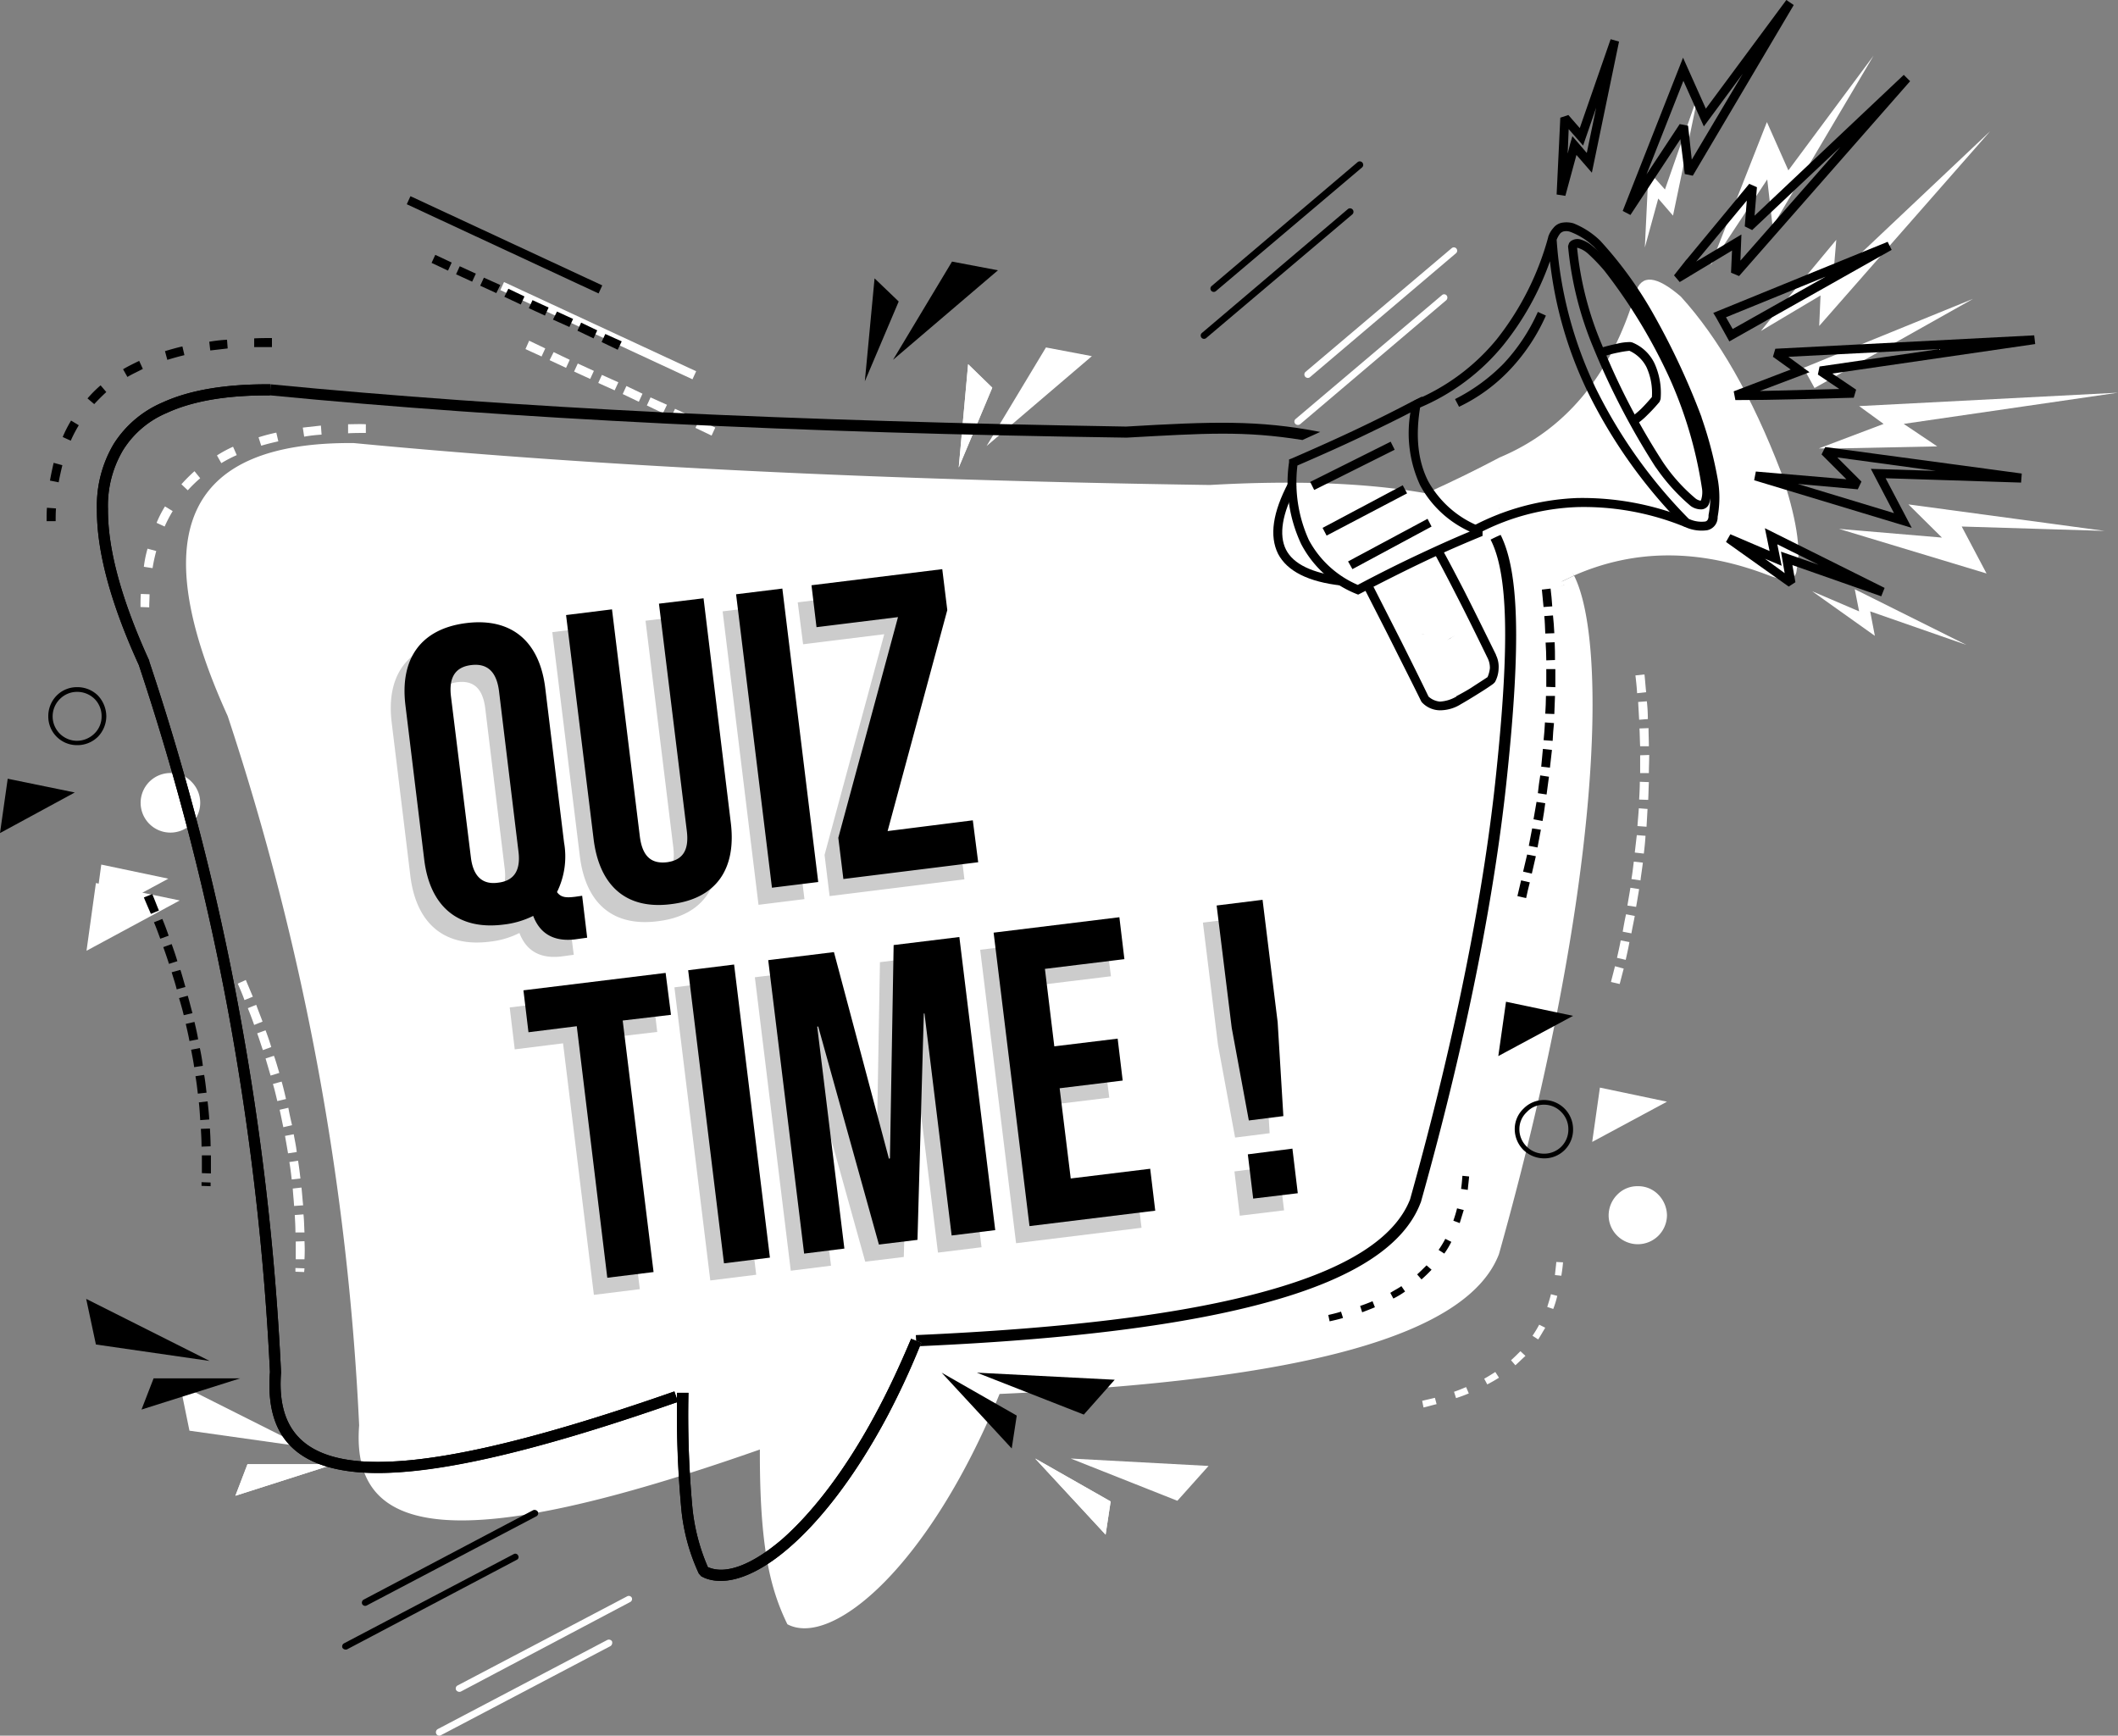 <?xml version="1.0" encoding="UTF-8"?> <svg xmlns="http://www.w3.org/2000/svg" id="Group_70" data-name="Group 70" width="267.474" height="219.18" viewBox="0 0 267.474 219.18"><rect x="0" y="0" width="267.474" height="219.18" fill="#808080" stroke="none"/><g id="Group_68" data-name="Group 68"><path id="Path_1585" data-name="Path 1585" d="M269.162,516.357c-8.893,21.811-21.174,32.1-26.807,29.1-2.16-4.447-3.515-9.7-3.473-22.065-38.241,13.425-51.708,11.222-50.607-3.049a334.932,334.932,0,0,0-16.6-89.572q-15.817-34.749,15.923-34.473,45.737,4.383,108.116,5.294c10.375-.593,19.734-.3,27.315,1.059q-2.922,1.4-6.225,2.8-.127,1.461-.127,2.8-5.717,10.8,6.268,12.2a15.34,15.34,0,0,0,2.033,1.059c.424-.212,1.059-.551,1.44-.72,2.626,5.082,5.039,9.91,7.284,14.4,1.059,1.1,2.2,1.016,3.938,0,1.143-.635,2.372-1.482,3.938-2.541a2.484,2.484,0,0,0,0-2.541c-3.007-6.141-5.082-10.672-6.649-13.509,1.906-.847,3.811-1.694,5.548-2.414-.212-.085-.381-.169-.593-.254.593-.3,1.228-.593,1.821-.889,4.235,8.385,3.6,39.047-9.486,85.674-3.938,10.248-24.562,15.965-63.057,17.659Z" transform="translate(-142.92 -340.348)" fill="#fff"></path><path id="Path_1586" data-name="Path 1586" d="M1236.052,459.191c-4.108-2.541-6.31-6.649-6.352-12.281q0-1.334.127-2.8c1.779-1.525,4.319-2.033,6.395-2.8a45.491,45.491,0,0,1,9.529,2.668c.889,3.9,3.345,6.564,7.5,8.427.169.085.466.212.677.3a33.779,33.779,0,0,1-5.675,2.71c-2.837,1.27-5.8,2.541-8.893,4.15-.381.169-.8.678-1.186.889A19.993,19.993,0,0,1,1236.052,459.191Z" transform="translate(-1056.113 -379.022)" fill="#fff"></path><path id="Path_1587" data-name="Path 1587" d="M1214.391,480.92c.508,5.421,2.626,9.444,6.268,12.2C1212.231,493.5,1208.843,487.272,1214.391,480.92Z" transform="translate(-1040.634 -413.032)" fill="#fff"></path><path id="Path_1588" data-name="Path 1588" d="M1298.1,544.082a32.008,32.008,0,0,1,8.893-4.362c1.567,2.795,3.854,7.284,6.861,13.425a3.215,3.215,0,0,1-.17,2.964q-2.35,1.588-4.065,2.541c-1.736,1.016-3.176.932-4.235-.127C1303.14,553.991,1300.726,549.164,1298.1,544.082Z" transform="translate(-1114.857 -463.532)" fill="#fff"></path><path id="Path_1589" data-name="Path 1589" d="M1349.438,468.559c-4.15-1.863-6.649-4.743-7.538-8.639,4.065,1.694,7.115,3.938,8.851,6.861a8.328,8.328,0,0,1,.508.889C1350.666,467.966,1350.031,468.263,1349.438,468.559Z" transform="translate(-1152.474 -394.997)" fill="#fff"></path><path id="Path_1590" data-name="Path 1590" d="M1285.217,416.377c-2.837-.678-5.929-1.652-9.317-2.626,3.388-1.525,6.479-3.049,9.274-4.531C1285.386,411.93,1284.92,414.3,1285.217,416.377Z" transform="translate(-1095.791 -351.454)" fill="#fff"></path><path id="Path_1591" data-name="Path 1591" d="M1339.641,289.346a18.381,18.381,0,0,1-.042-7.157q12.578-5.272,17.194-20.879c1.143,12.747,7.2,24.267,16.939,35.828-8.809-3.43-17.024-3.43-24.732-.042-.169-.339-.508-.551-.678-.8A34.267,34.267,0,0,0,1339.641,289.346Z" transform="translate(-1150.215 -224.423)" fill="#fff"></path><path id="Path_1592" data-name="Path 1592" d="M1480.34,287.538q-15.754-16.262-16.94-35.828c.72-2.287,2.626-2.075,5.675.551q7.178,7.877,12.662,22.15c1.948,5.759,2.583,9.867,1.99,12.281C1483.685,288.046,1482.542,288.342,1480.34,287.538Z" transform="translate(-1256.823 -214.822)" fill="#fff"></path><path id="Path_1593" data-name="Path 1593" d="M1621.2,527.374l5.929,2.541-.551-2.795,14.1,7.03-12.154-4.235.593,3.091Z" transform="translate(-1392.348 -452.711)" fill="#fff"></path><path id="Path_1594" data-name="Path 1594" d="M1663.833,459.944l-18.633-5.632,13,1.1-4.235-4.192,24.774,3.345-18.041-.551Z" transform="translate(-1412.96 -387.525)" fill="#fff"></path><path id="Path_1595" data-name="Path 1595" d="M1642.149,358.087l-12.408.254H1627.2l8.173-3.091L1632.282,353l32.693-1.694-27.061,3.94Z" transform="translate(-1397.501 -301.718)" fill="#fff"></path><path id="Path_1596" data-name="Path 1596" d="M1634.828,267.31,1614.8,278.575l-1.4-2.541Z" transform="translate(-1385.649 -229.576)" fill="#fff"></path><path id="Path_1597" data-name="Path 1597" d="M1604.267,117.3l-21.6,24.606.169-3.854-7.538,4.489,1.609-1.99,7.919-9.528-.424,5.039Z" transform="translate(-1352.927 -100.742)" fill="#fff"></path><path id="Path_1598" data-name="Path 1598" d="M1550.882,49.8l-12.747,21.557-.678-5.929L1530.3,76.269l7.115-18.084,2.71,6.1Z" transform="translate(-1314.279 -42.77)" fill="#fff"></path><path id="Path_1599" data-name="Path 1599" d="M1478.276,83.7l-3.219,15.416-1.863-2.16-1.694,6.183.466-9.656,2.075,2.329Z" transform="translate(-1263.78 -71.885)" fill="#fff"></path><path id="Path_1600" data-name="Path 1600" d="M210.6,1313.831l12.451-3.981H212.125Z" transform="translate(-180.871 -1124.948)" fill="#fff"></path><path id="Path_1601" data-name="Path 1601" d="M212.125,1309.85h10.926l-12.451,3.981Z" transform="translate(-180.871 -1124.948)" fill="#fff"></path><path id="Path_1602" data-name="Path 1602" d="M176.684,1246.585l-14.4-2.033-1.186-5.8Z" transform="translate(-138.359 -1063.885)" fill="#fff"></path><path id="Path_1603" data-name="Path 1603" d="M858.886,325.81,857.7,338.855l4.235-10.08Z" transform="translate(-736.625 -279.818)" fill="#fff"></path><path id="Path_1604" data-name="Path 1604" d="M861.935,328.774l-4.235,10.08,1.186-13.045Z" transform="translate(-736.625 -279.818)" fill="#fff"></path><path id="Path_1605" data-name="Path 1605" d="M882.6,323.262l7.5-12.452,5.8,1.1Z" transform="translate(-758.01 -266.935)" fill="#fff"></path><path id="Path_1606" data-name="Path 1606" d="M132.388,693.63a3.388,3.388,0,1,0,3.388,3.388A3.4,3.4,0,0,0,132.388,693.63Z" transform="translate(-110.79 -595.716)" fill="#fff"></path><path id="Path_1607" data-name="Path 1607" d="M1444.588,1063.24a3.371,3.371,0,0,0-3.388,3.388,3.388,3.388,0,0,0,6.776,0A3.4,3.4,0,0,0,1444.588,1063.24Z" transform="translate(-1237.757 -913.151)" fill="#fff"></path><path id="Path_1608" data-name="Path 1608" d="M77.4,798.484l11.773-6.352-10.587-2.2Z" transform="translate(-66.474 -678.422)" fill="#fff"></path><path id="Path_1609" data-name="Path 1609" d="M93.4,775.209,84,780.29l.932-6.86Z" transform="translate(-72.142 -664.251)" fill="#fff"></path><path id="Path_1610" data-name="Path 1610" d="M1433.844,974.719,1424.4,979.8l.974-6.86Z" transform="translate(-1223.328 -835.598)" fill="#fff"></path><path id="Path_1611" data-name="Path 1611" d="M934.993,1314.363l-8.893-9.613,9.528,5.421Z" transform="translate(-795.37 -1120.568)" fill="#fff"></path><path id="Path_1612" data-name="Path 1612" d="M935.628,1310.171l-9.528-5.421,8.893,9.613Z" transform="translate(-795.37 -1120.568)" fill="#fff"></path><path id="Path_1613" data-name="Path 1613" d="M957.9,1304.75l13.467,5.336,3.938-4.4Z" transform="translate(-822.681 -1120.568)" fill="#fff"></path><path id="Path_1614" data-name="Path 1614" d="M429.73,1428.417a.42.42,0,0,0,.212-.551.428.428,0,0,0-.593-.169l-21.428,11.265a.428.428,0,0,0-.169.55.487.487,0,0,0,.593.212Z" transform="translate(-350.157 -1226.109)" fill="#fff"></path><path id="Path_1615" data-name="Path 1615" d="M412.073,1467.573a.524.524,0,0,0,.169-.593.469.469,0,0,0-.593-.169l-21.428,11.265a.469.469,0,0,0-.169.593.428.428,0,0,0,.593.169Z" transform="translate(-334.956 -1259.718)" fill="#fff"></path><path id="Path_1616" data-name="Path 1616" d="M1186,221.989a.42.42,0,1,0-.551-.635l-18.464,15.627a.438.438,0,0,0,.551.678Z" transform="translate(-1002.123 -190.014)" fill="#fff"></path><path id="Path_1617" data-name="Path 1617" d="M1177.172,263.989a.453.453,0,0,0,.042-.593.411.411,0,0,0-.593-.042l-18.464,15.627a.418.418,0,0,0-.085.593.465.465,0,0,0,.635.085Z" transform="translate(-994.522 -226.086)" fill="#fff"></path><path id="Path_1618" data-name="Path 1618" d="M151.914,379.405c.72,0,1.482-.042,2.244,0v1.1c-.762,0-1.482,0-2.244.042ZM125.7,402.486c0-.551,0-1.1.042-1.652l1.1.042c0,.55-.042,1.1-.042,1.652Zm.423-5.082a14.6,14.6,0,0,1,.466-2.287l1.1.3a19.673,19.673,0,0,0-.466,2.16Zm1.609-5.548a13.686,13.686,0,0,1,1.059-2.075l.974.593a17.019,17.019,0,0,0-1.016,1.948Zm3.134-4.87a20.265,20.265,0,0,1,1.652-1.652l.72.889a17.666,17.666,0,0,0-1.567,1.525Zm4.489-3.642a15.532,15.532,0,0,1,2.033-1.1l.466,1.059a17.01,17.01,0,0,0-1.948,1.016Zm5.251-2.287a21.978,21.978,0,0,1,2.244-.593l.254,1.1c-.762.169-1.44.339-2.16.551Zm5.59-1.228,2.287-.254.085,1.143a19.465,19.465,0,0,0-2.2.254Z" transform="translate(-107.956 -325.832)" fill="#fff"></path><path id="Path_1619" data-name="Path 1619" d="M1289.07,1130.6c.042-.551.127-1.1.169-1.652l.847.042c-.042.593-.127,1.143-.212,1.694Zm-16.77,15.881c.508-.127,1.1-.254,1.609-.381l.212.8c-.551.127-1.1.3-1.652.423Zm4.023-1.143c.508-.169,1.016-.381,1.525-.593l.339.8c-.508.212-1.059.423-1.609.593Zm3.811-1.652c.466-.254.932-.55,1.4-.847l.466.72a16.818,16.818,0,0,1-1.482.847Zm3.388-2.329c.423-.381.8-.762,1.186-1.143l.635.593c-.423.381-.847.8-1.271,1.186Zm2.71-3.091a15.322,15.322,0,0,0,.847-1.4l.762.381c-.3.508-.593,1.016-.889,1.482l-.72-.466Zm1.863-3.642c.169-.551.339-1.059.466-1.609l.8.212a12.324,12.324,0,0,1-.508,1.652Z" transform="translate(-1092.699 -969.585)" fill="#fff"></path><path id="Path_1620" data-name="Path 1620" d="M130.584,691.53a3.762,3.762,0,1,0,2.583,1.1A3.545,3.545,0,0,0,130.584,691.53Zm-2.2,1.482a3.092,3.092,0,0,1,5.294,2.2,3.04,3.04,0,0,1-.889,2.16,3.075,3.075,0,0,1-2.2.932,3.039,3.039,0,0,1-2.16-.889,3.075,3.075,0,0,1-.932-2.2A3.218,3.218,0,0,1,128.382,693.012Z" transform="translate(-108.986 -593.912)" fill="#fff"></path><path id="Path_1621" data-name="Path 1621" d="M1442.784,1061.14a3.51,3.51,0,0,0-2.583,1.059,3.716,3.716,0,0,0-1.1,2.626,3.618,3.618,0,0,0,1.1,2.583,3.681,3.681,0,0,0,5.167,0,3.694,3.694,0,0,0,1.1-2.583,3.793,3.793,0,0,0-1.1-2.626A3.51,3.51,0,0,0,1442.784,1061.14Zm-2.2,1.482a3.171,3.171,0,0,1,4.4,0,3.067,3.067,0,0,1,.889,2.2,2.967,2.967,0,0,1-.889,2.16,3.171,3.171,0,0,1-4.4,0,3.119,3.119,0,0,1,0-4.362Z" transform="translate(-1235.953 -911.347)" fill="#fff"></path><path id="Path_1622" data-name="Path 1622" d="M492.037,314.8l-.466,1.016,2.033.974.466-1.016Zm-21.471-9.994-.466,1.059,2.033.932.466-1.016Zm3.091,1.44-.508,1.016,2.075.974.466-1.016Zm3.049,1.44-.466,1.016,2.033.932.466-1.016Zm3.049,1.44-.466,1.016,2.075.932.466-1.016Zm3.091,1.4-.466,1.016,2.033.974.466-1.016Zm3.049,1.44-.466,1.016,2.033.974.508-1.059Zm3.091,1.44-.466,1.016,2.033.932.466-1.016Z" transform="translate(-403.74 -261.782)" fill="#fff"></path><path id="Path_1623" data-name="Path 1623" d="M472.332,263.575,448.066,252.31l-.466,1.016,24.266,11.265Z" transform="translate(-384.416 -216.693)" fill="#fff"></path><path id="Path_1624" data-name="Path 1624" d="M213.547,879.181c-.254-.72-.551-1.4-.847-2.075l1.016-.466c.3.72.593,1.4.889,2.117Zm6.437,34.3v-.466l1.143.042-.042.466Zm.042-1.567v-2.245l1.1-.042a20.6,20.6,0,0,1,0,2.287Zm-.042-3.389c0-.72-.042-1.482-.085-2.2l1.1-.085c.085.762.085,1.525.127,2.287Zm-.169-3.345c-.042-.72-.127-1.482-.169-2.2l1.1-.127c.085.762.127,1.482.212,2.244Zm-.3-3.346c-.085-.72-.169-1.482-.3-2.2l1.1-.169c.127.762.212,1.482.3,2.244Zm-.466-3.3c-.127-.762-.254-1.482-.381-2.2l1.1-.212c.127.72.3,1.482.381,2.245Zm-.593-3.3c-.169-.762-.3-1.482-.466-2.2l1.1-.254c.127.72.3,1.482.466,2.2Zm-.762-3.3c-.169-.72-.339-1.44-.551-2.16l1.1-.3c.212.72.381,1.482.551,2.2Zm-.847-3.219-.635-2.16,1.059-.339c.254.678.466,1.482.678,2.16Zm-.974-3.219c-.254-.72-.466-1.44-.72-2.117l1.059-.381c.254.677.508,1.4.72,2.117Zm-1.1-3.176c-.254-.72-.508-1.4-.8-2.118l1.059-.423c.254.72.551,1.44.8,2.117Z" transform="translate(-182.675 -752.891)" fill="#fff"></path><path id="Path_1625" data-name="Path 1625" d="M1444.5,605.692c-.042-.762-.127-1.525-.212-2.245l1.144-.127c.085.762.127,1.482.212,2.245Zm-3.3,36.465c.169-.678.339-1.313.508-1.99l1.1.3c-.169.635-.339,1.313-.508,1.948Zm.762-3.051c.169-.762.339-1.482.466-2.2l1.1.212c-.127.762-.3,1.482-.466,2.245l-1.1-.254Zm.72-3.3c.127-.72.254-1.482.423-2.2l1.1.212c-.127.72-.3,1.482-.424,2.2Zm.593-3.3c.127-.762.254-1.482.381-2.245l1.1.169c-.127.762-.254,1.525-.381,2.244Zm.508-3.346c.127-.72.212-1.482.3-2.2l1.144.127c-.085.762-.212,1.482-.3,2.245Zm.424-3.346c.085-.72.169-1.482.254-2.2l1.1.085c-.042.762-.127,1.525-.212,2.245Zm.339-3.346c.042-.72.127-1.482.17-2.244l1.1.085c-.042.762-.085,1.525-.127,2.245Zm.212-3.346c.042-.762.084-1.482.084-2.245l1.144.042c-.042.762-.042,1.482-.085,2.245Zm.127-3.346v-2.245l1.143-.042c0,.762-.042,1.525-.042,2.287Zm0-3.388c-.042-.72-.042-1.482-.085-2.245l1.143-.042c0,.762.042,1.525.042,2.287Zm-.127-3.346c-.042-.72-.085-1.525-.127-2.244l1.1-.085a20.537,20.537,0,0,1,.127,2.244Z" transform="translate(-1237.757 -518.154)" fill="#fff"></path><path id="Path_1626" data-name="Path 1626" d="M345.819,1351.515a.428.428,0,0,0,.169-.551.487.487,0,0,0-.593-.212l-21.428,11.307a.446.446,0,0,0-.169.551.428.428,0,0,0,.593.169Z" transform="translate(-278.061 -1160.049)"></path><path id="Path_1627" data-name="Path 1627" d="M328.124,1390.617a.374.374,0,0,0,.169-.55.391.391,0,0,0-.551-.169l-21.428,11.265a.45.45,0,0,0-.212.55.487.487,0,0,0,.593.212Z" transform="translate(-262.865 -1193.645)"></path><path id="Path_1628" data-name="Path 1628" d="M1102,145.06a.438.438,0,0,0-.55-.678l-18.464,15.669a.42.42,0,1,0,.551.635Z" transform="translate(-929.98 -123.927)"></path><path id="Path_1629" data-name="Path 1629" d="M1093.3,187.06a.438.438,0,0,0-.55-.678l-18.464,15.669a.42.42,0,1,0,.551.635Z" transform="translate(-922.509 -159.998)"></path><path id="Path_1630" data-name="Path 1630" d="M67.914,302.452c.762-.042,1.525-.042,2.244-.042v1.143H67.914ZM41.7,325.534c0-.551,0-1.143.042-1.694l1.143.085c-.042.551-.042,1.059-.042,1.609Zm.423-5.124c.127-.72.3-1.525.466-2.244l1.1.3c-.169.72-.339,1.44-.466,2.16Zm1.609-5.505a15.9,15.9,0,0,1,1.059-2.075l.974.593a17.014,17.014,0,0,0-1.016,1.948Zm3.134-4.872a15.2,15.2,0,0,1,1.652-1.652l.72.847q-.826.762-1.525,1.525Zm4.489-3.684c.635-.381,1.355-.72,2.033-1.059l.466,1.016c-.635.339-1.313.635-1.948,1.016Zm5.294-2.287c.72-.212,1.44-.423,2.2-.593l.254,1.1c-.72.169-1.44.381-2.16.593Zm5.59-1.186a19.143,19.143,0,0,1,2.244-.254l.085,1.1c-.72.085-1.44.169-2.2.254Z" transform="translate(-35.814 -259.721)"></path><path id="Path_1631" data-name="Path 1631" d="M1205.07,1053.492c.085-.551.127-1.1.169-1.652l.847.085c-.042.551-.127,1.143-.169,1.694Zm-16.77,15.924c.551-.127,1.1-.254,1.609-.423l.254.8c-.551.169-1.143.3-1.694.423Zm4.023-1.143c.508-.169,1.059-.381,1.567-.593l.3.762c-.508.212-1.059.424-1.609.635Zm3.811-1.652c.466-.3.974-.551,1.4-.847l.466.677a10.564,10.564,0,0,1-1.482.889Zm3.388-2.329c.424-.381.8-.762,1.186-1.144l.635.551a17.364,17.364,0,0,1-1.271,1.228Zm2.71-3.093a12.309,12.309,0,0,0,.847-1.4l.762.381a10.562,10.562,0,0,1-.889,1.482Zm1.863-3.684c.169-.508.339-1.016.466-1.567l.847.212-.508,1.652-.8-.3Z" transform="translate(-1020.557 -903.36)"></path><path id="Path_1632" data-name="Path 1632" d="M128.125,1233.05h10.926l-12.451,3.938Z" transform="translate(-108.729 -1058.99)"></path><path id="Path_1633" data-name="Path 1633" d="M92.684,1169.784l-14.356-2.075-1.228-5.76Z" transform="translate(-66.216 -997.926)"></path><path id="Path_1634" data-name="Path 1634" d="M777.977,251.932,773.7,262.011l1.228-13Z" transform="translate(-664.483 -213.859)"></path><path id="Path_1635" data-name="Path 1635" d="M798.9,246.418l7.453-12.408,5.8,1.1Z" transform="translate(-686.125 -200.977)"></path><path id="Path_1636" data-name="Path 1636" d="M46.842,614.72a3.58,3.58,0,0,0-2.583,1.059A3.679,3.679,0,0,0,43.2,618.4a3.615,3.615,0,0,0,3.642,3.642,3.679,3.679,0,0,0,2.626-1.059,3.76,3.76,0,0,0,1.059-2.583,3.865,3.865,0,0,0-1.059-2.626A3.679,3.679,0,0,0,46.842,614.72Zm-2.16,1.482a3.04,3.04,0,0,1,2.16-.889,3.141,3.141,0,0,1,2.2.889,3.066,3.066,0,0,1,.889,2.2,2.967,2.967,0,0,1-.889,2.16,3.177,3.177,0,0,1-2.2.932,3.085,3.085,0,0,1-2.16-5.294Z" transform="translate(-37.102 -527.945)"></path><path id="Path_1637" data-name="Path 1637" d="M1358.784,984.04a3.617,3.617,0,0,0-2.583,1.1,3.545,3.545,0,0,0-1.1,2.583,3.716,3.716,0,0,0,1.1,2.626,3.76,3.76,0,0,0,2.583,1.059,3.617,3.617,0,0,0,3.684-3.684,3.687,3.687,0,0,0-3.684-3.684Zm-2.16,1.525a2.91,2.91,0,0,1,2.16-.932,3,3,0,0,1,2.2.932,3.039,3.039,0,0,1,.889,2.16,3.038,3.038,0,0,1-3.091,3.091,3.039,3.039,0,0,1-2.16-.889,3,3,0,0,1-.932-2.2A2.91,2.91,0,0,1,1356.625,985.565Z" transform="translate(-1163.811 -845.131)"></path><path id="Path_1638" data-name="Path 1638" d="M9.444,698.366,0,703.491l.974-6.861Z" transform="translate(0 -598.292)"></path><path id="Path_1639" data-name="Path 1639" d="M1349.844,897.919,1340.4,903l.974-6.861Z" transform="translate(-1151.186 -769.639)"></path><path id="Path_1640" data-name="Path 1640" d="M408.037,238l-.466,1.016,2.033.974.508-1.059Zm-21.471-9.994-.466,1.016,2.075.974.466-1.016Zm3.091,1.44-.466,1.016,2.033.932.466-1.016Zm3.049,1.44-.466,1.016,2.033.932.508-1.016Zm3.091,1.4-.508,1.016,2.075.974.466-1.016Zm3.049,1.44-.466,1.016,2.033.932.466-1.016Zm3.091,1.44-.508,1.016,2.075.932.466-1.016Zm3.049,1.4-.466,1.016,2.033.974.466-1.016Z" transform="translate(-331.597 -195.824)"></path><path id="Path_1641" data-name="Path 1641" d="M388.589,186.775,364.366,175.51l-.466,1.016,24.223,11.265Z" transform="translate(-312.531 -150.735)"></path><path id="Path_1642" data-name="Path 1642" d="M851.886,1233.371l-9.486-5.421,8.851,9.571Z" transform="translate(-723.485 -1054.61)"></path><path id="Path_1643" data-name="Path 1643" d="M873.9,1227.95l13.509,5.294,3.9-4.4Z" transform="translate(-750.538 -1054.61)"></path><path id="Path_1644" data-name="Path 1644" d="M129.589,802.329c-.3-.678-.593-1.355-.889-2.075l1.059-.424c.3.678.551,1.4.847,2.075Zm6.395,34.346v-.466l1.143.042v.466Zm.042-1.609v-2.245h1.143v2.287Zm-.042-3.345c0-.762-.042-1.482-.085-2.245l1.143-.042c.042.762.085,1.482.085,2.244Zm-.169-3.346c-.042-.762-.085-1.482-.169-2.244l1.1-.127c.085.762.169,1.525.212,2.287Zm-.3-3.345c-.085-.72-.169-1.482-.3-2.2l1.1-.169c.127.72.212,1.482.3,2.245Zm-.466-3.346c-.085-.72-.254-1.482-.381-2.2l1.1-.212a22.614,22.614,0,0,1,.381,2.245Zm-.593-3.3c-.127-.72-.3-1.44-.466-2.16l1.1-.254c.169.72.339,1.44.466,2.2Zm-.72-3.261c-.169-.72-.381-1.44-.593-2.16l1.1-.3c.212.72.381,1.44.593,2.2Zm-.889-3.261c-.169-.72-.423-1.44-.635-2.16l1.1-.3c.212.635.423,1.44.635,2.16Zm-.974-3.22c-.212-.677-.466-1.4-.72-2.117l1.059-.381c.254.72.508,1.44.72,2.16Zm-1.1-3.176c-.254-.678-.508-1.4-.8-2.075l1.059-.423c.3.72.551,1.4.8,2.117Z" transform="translate(-110.532 -686.924)"></path><path id="Path_1645" data-name="Path 1645" d="M1360.8,528.849c-.084-.72-.127-1.482-.212-2.2l1.1-.127c.085.72.169,1.482.212,2.245Zm-3.3,36.506c.169-.678.3-1.313.466-1.99l1.1.254c-.169.678-.339,1.355-.466,1.99Zm.72-3.091.508-2.16,1.1.212c-.169.72-.339,1.482-.508,2.2Zm.72-3.261c.127-.762.3-1.482.423-2.2l1.1.169c-.127.762-.3,1.482-.423,2.244Zm.593-3.346c.127-.72.254-1.44.381-2.2l1.1.169c-.085.762-.212,1.482-.339,2.245Zm.551-3.3c.085-.762.169-1.482.3-2.245l1.1.169c-.085.72-.212,1.482-.3,2.244Zm.423-3.346c.085-.762.127-1.482.212-2.244l1.143.127c-.085.72-.169,1.482-.254,2.244Zm.3-3.346c.085-.762.127-1.482.17-2.244l1.143.085c-.085.72-.127,1.482-.169,2.244Zm.212-3.346c.042-.762.085-1.525.085-2.245h1.143c-.042.762-.042,1.525-.085,2.287Zm.127-3.389v-2.245h1.143v2.287Zm0-3.346c0-.762-.042-1.525-.085-2.245l1.143-.042c.042.762.042,1.525.042,2.245Zm-.127-3.388c-.042-.678-.042-1.525-.127-2.2l1.1-.085c.085.72.127,1.482.169,2.245Z" transform="translate(-1165.872 -452.195)"></path><path id="Path_1646" data-name="Path 1646" d="M108.59,343.8q-8.449-.064-13.594,2.287a13.606,13.606,0,0,0-6.183,5.251,15.289,15.289,0,0,0-2.117,8.216c-.042,5.251,1.694,11.815,5.294,19.694A326.98,326.98,0,0,1,103.3,423.122a342.4,342.4,0,0,1,5.251,45.4c-.593,7.58,2.71,11.942,11.18,12.662,8.131.678,21.132-2.16,40.358-8.893l-.466-1.313c-19.015,6.649-31.846,9.444-39.765,8.809-7.5-.635-10.418-4.489-9.91-11.18v-.085a339.249,339.249,0,0,0-5.294-45.653A323.774,323.774,0,0,0,93.3,378.781V378.7c-3.515-7.707-5.251-14.1-5.209-19.143A13.729,13.729,0,0,1,90,352.1a11.981,11.981,0,0,1,5.548-4.7c3.261-1.525,7.623-2.244,13.043-2.2v-1.4Z" transform="translate(-74.457 -295.267)"></path><path id="Path_1647" data-name="Path 1647" d="M635.259,1197.65c-1.355,3.219-2.753,6.225-4.193,8.936-3.981,7.538-8.258,13-12.112,16.389-3.769,3.219-7.03,4.447-9.232,3.557l-.127-.042a25.058,25.058,0,0,1-1.99-7.877,128.567,128.567,0,0,1-.466-14.144H605.7a141.636,141.636,0,0,0,.508,14.314,25.042,25.042,0,0,0,2.245,8.512l.3.339c.127.085.3.127.424.212,2.71,1.1,6.522-.212,10.672-3.812,4.023-3.473,8.427-9.1,12.493-16.77a96.854,96.854,0,0,0,4.193-9.1Z" transform="translate(-520.198 -1028.587)"></path><path id="Path_1648" data-name="Path 1648" d="M881.722,562.407c6.056-21.642,9.444-39.809,10.884-53.913,1.694-16.22,1.482-25.114-.72-29.391.424-.212.847-.423,1.271-.593,2.329,4.658,2.541,13.806.847,30.111-1.44,14.187-4.828,32.483-10.926,54.167l-.042.085c-2.033,5.336-8.343,9.486-19.015,12.451-10.46,2.922-25.113,4.785-44.212,5.632a1.776,1.776,0,0,0,.169-.424l-.635-.254-.042-.72c19.226-.847,33.921-2.668,44.339-5.59,10.206-2.837,16.177-6.691,18.083-11.561Z" transform="translate(-703.646 -410.962)"></path><path id="Path_1649" data-name="Path 1649" d="M372.149,350.85c-7.369-1.186-12.323-.847-22.191-.3h-.085q-31.19-.445-58.229-1.779-27-1.334-49.844-3.557v-.678l.042-.72q22.868,2.223,49.844,3.557,27.061,1.27,58.187,1.779c10.884-.635,16.685-.847,24.52.678C373.631,350.172,372.912,350.511,372.149,350.85Z" transform="translate(-207.667 -295.286)"></path><path id="Path_1650" data-name="Path 1650" d="M95.546,347.4A11.981,11.981,0,0,0,90,352.1a13.729,13.729,0,0,0-1.906,7.453c-.042,5.04,1.694,11.434,5.209,19.143v.085a323.774,323.774,0,0,1,11.349,44.086,339.253,339.253,0,0,1,5.294,45.653v.085c-.508,6.691,2.414,10.545,9.91,11.18,7.919.635,20.751-2.16,39.765-8.809l.339,1.016v.339c-19.142,6.691-32.143,9.486-40.231,8.851-8.47-.72-11.773-5.082-11.18-12.662a342.4,342.4,0,0,0-5.251-45.4,326.982,326.982,0,0,0-11.307-43.875c-3.6-7.877-5.336-14.441-5.294-19.694a15.289,15.289,0,0,1,2.117-8.216A13.606,13.606,0,0,1,95,346.086q5.145-2.35,13.594-2.287v.72l-.085.678c-5.378-.042-9.7.72-12.959,2.2Z" transform="translate(-74.457 -295.267)"></path><path id="Path_1651" data-name="Path 1651" d="M606.208,1218.782a121.115,121.115,0,0,1-.508-13.128v-1.186h1.44a128.594,128.594,0,0,0,.466,14.144,25.058,25.058,0,0,0,1.99,7.877l.127.042c2.2.889,5.463-.339,9.232-3.557,3.854-3.388,8.131-8.851,12.112-16.389,1.44-2.71,2.837-5.717,4.193-8.936l.635.254.635.254a1.769,1.769,0,0,1-.169.423c-1.271,3.134-2.626,6.013-4.023,8.681-4.065,7.665-8.47,13.3-12.493,16.77-4.15,3.6-7.962,4.913-10.672,3.812l-.424-.212-.3-.339A25.037,25.037,0,0,1,606.208,1218.782Z" transform="translate(-520.198 -1028.587)"></path><path id="Path_1652" data-name="Path 1652" d="M1175.148,371.687c-2.033.847-4.108,1.779-6.268,2.795q-3.811,1.779-7.877,3.938a12.688,12.688,0,0,1-6.183-5.675,17.608,17.608,0,0,1-1.44-9.4c2.838-1.228,5.505-2.414,8-3.6,2.2-1.059,4.32-2.075,6.268-3.091a15.68,15.68,0,0,0,1.228,9.19A13.418,13.418,0,0,0,1175.148,371.687Zm-5.8,3.811c2.583-1.228,5.039-2.287,7.411-3.261v-1.059a12.865,12.865,0,0,1-6.861-5.844c-1.313-2.583-1.651-5.759-.974-9.613l.212-1.1-1.016.508c-2.245,1.186-4.616,2.372-7.2,3.6s-5.336,2.456-8.258,3.727l-.339.127v.339a18.157,18.157,0,0,0,1.525,10.333,13.51,13.51,0,0,0,6.988,6.31l.212.085.254-.127C1164.095,378.081,1166.763,376.726,1169.346,375.5Z" transform="translate(-989.533 -304.561)"></path><path id="Path_1653" data-name="Path 1653" d="M1141,431.72c-1.99,3.769-2.414,6.733-1.313,8.978,1.143,2.2,3.811,3.557,8,4.023l.127-1.1q-5.717-.7-7.115-3.43c-.932-1.863-.508-4.531,1.313-7.962L1141,431.72Z" transform="translate(-978.293 -370.777)"></path><path id="Path_1654" data-name="Path 1654" d="M1219.8,493.071c1.355,2.668,2.626,5.124,3.769,7.411,1.228,2.456,2.414,4.785,3.515,7.03l.085.127a3.163,3.163,0,0,0,2.245,1.016,4.964,4.964,0,0,0,2.668-.762q.889-.508,1.906-1.143c.677-.423,1.44-.889,2.2-1.44l.212-.212a3.811,3.811,0,0,0,.466-1.736,3.382,3.382,0,0,0-.339-1.694v-.042c-1.609-3.261-2.964-6.013-4.108-8.258-1.186-2.287-2.16-4.15-2.964-5.548l-.974.508c.762,1.4,1.736,3.219,2.922,5.548,1.228,2.372,2.583,5.124,4.108,8.258a2.843,2.843,0,0,1,.254,1.186,3.806,3.806,0,0,1-.3,1.143c-.762.508-1.44.932-2.075,1.355-.678.423-1.313.762-1.863,1.059v.042a4.585,4.585,0,0,1-2.075.635,2.461,2.461,0,0,1-1.44-.635c-1.1-2.287-2.245-4.574-3.43-6.945l-3.769-7.411-1.016.508Z" transform="translate(-1047.61 -418.958)"></path><path id="Path_1655" data-name="Path 1655" d="M1345.518,448.028a35.551,35.551,0,0,0-13.975-2.583,30.74,30.74,0,0,0-13.043,3.473l.551,1.016a29.009,29.009,0,0,1,12.535-3.346,33.691,33.691,0,0,1,13.552,2.5Z" transform="translate(-1132.377 -382.554)"></path><path id="Path_1656" data-name="Path 1656" d="M1265.823,222.4a27.355,27.355,0,0,0,10.8-8,35.8,35.8,0,0,0,5.887-10.587,50.868,50.868,0,0,0,4.616,16.177,64.34,64.34,0,0,0,12.2,17.236l.212.127a4.984,4.984,0,0,0,2.837.424,1.661,1.661,0,0,0,1.313-1.694,13.4,13.4,0,0,0-.042-5.04,50.171,50.171,0,0,0-1.99-7.5V223.5a92.059,92.059,0,0,0-5.929-12.747,50.117,50.117,0,0,0-6.861-9.528l-.042-.042a10.342,10.342,0,0,0-3.345-2.16,3.2,3.2,0,0,0-1.4-.085,1.789,1.789,0,0,0-1.143.678,3.1,3.1,0,0,0-.677,1.228l.042.042h-.042a36,36,0,0,1-6.479,12.789,26.7,26.7,0,0,1-10.376,7.707Zm22.318-2.88a51.136,51.136,0,0,1-4.785-18.423,3.251,3.251,0,0,1,.423-.762.9.9,0,0,1,.508-.3,1.526,1.526,0,0,1,.847.085,8.712,8.712,0,0,1,2.922,1.863,51.544,51.544,0,0,1,6.691,9.359,87.429,87.429,0,0,1,5.844,12.578,41.518,41.518,0,0,1,1.906,7.284,11.449,11.449,0,0,1,.042,4.658V236c0,.381-.169.635-.423.678a3.769,3.769,0,0,1-2.075-.339,63.106,63.106,0,0,1-11.9-16.812Z" transform="translate(-1086.773 -170.821)"></path><path id="Path_1657" data-name="Path 1657" d="M1407.416,217.923a68.539,68.539,0,0,1,8.173,13.467,53.271,53.271,0,0,1,4.108,13.89,3.163,3.163,0,0,1-.085,1.525c-.042.085-.042.127-.085.127a1.474,1.474,0,0,1-.593-.254,21.933,21.933,0,0,1-4.15-4.616,87.8,87.8,0,0,1-7.708-14.822A41.72,41.72,0,0,1,1403.943,215a.462.462,0,0,1,.212.042,3.4,3.4,0,0,1,1.1.635,22.771,22.771,0,0,1,2.16,2.244Zm9.19,13a67.484,67.484,0,0,0-8.3-13.679V217.2a17.69,17.69,0,0,0-2.371-2.372,4.067,4.067,0,0,0-1.44-.847,1.458,1.458,0,0,0-1.4.212c-.042.085-.127.127-.169.212l-.127.381a43.726,43.726,0,0,0,3.219,12.874,93.861,93.861,0,0,0,7.835,15.034l.042.042a24.435,24.435,0,0,0,4.4,4.87,2.259,2.259,0,0,0,1.313.423,1.064,1.064,0,0,0,1.016-.762,4.891,4.891,0,0,0,.212-2.117v-.042A56.689,56.689,0,0,0,1416.606,230.924Z" transform="translate(-1204.777 -183.704)"></path><path id="Path_1658" data-name="Path 1658" d="M1430.739,307.916a14.067,14.067,0,0,1,2.16-.593,12.119,12.119,0,0,1,1.355-.212,4.474,4.474,0,0,1,2.16,2.075,7.808,7.808,0,0,1,.678,3.769c-.508.593-.932,1.059-1.355,1.482a11.935,11.935,0,0,1-1.271,1.059l.593.932a8.485,8.485,0,0,0,1.44-1.186,21.1,21.1,0,0,0,1.567-1.694l.127-.339a9,9,0,0,0-.762-4.489,5.308,5.308,0,0,0-2.837-2.668l-.212-.042a6.589,6.589,0,0,0-1.694.212,23.056,23.056,0,0,0-2.287.593Z" transform="translate(-1228.482 -262.813)"></path><path id="Path_1659" data-name="Path 1659" d="M1193.321,434.12,1183.2,439.5l.508.974,10.164-5.336Z" transform="translate(-1016.177 -372.839)"></path><path id="Path_1660" data-name="Path 1660" d="M1216.037,464.12,1206,469.5l.551.974,9.994-5.378Z" transform="translate(-1035.758 -398.604)"></path><path id="Path_1661" data-name="Path 1661" d="M1182.264,395.12,1172.1,400.2l.508,1.016,10.164-5.082Z" transform="translate(-1006.644 -339.344)"></path><path id="Path_1662" data-name="Path 1662" d="M1549.605,475.4l-4.955-2.117-.55.974,7.919,5.632.847-.551-.381-2.16,11.222,3.938.423-1.059-15.118-7.538Zm-.593.974,2.117.889-.55-2.71,5.209,2.583-4.743-1.652.466,2.71Z" transform="translate(-1326.131 -405.818)"></path><path id="Path_1663" data-name="Path 1663" d="M1580.946,403.985l-11.434-.974-.212,1.1,19.9,6.014-3.3-6.268,17.109.551.085-1.143-24.816-3.346-.466.932Zm-6.141.593,7.58.678.466-.974-3.049-3.049,12.451,1.694-8.216-.254,2.922,5.59Z" transform="translate(-1347.774 -343.466)"></path><path id="Path_1664" data-name="Path 1664" d="M1551.212,308.183c5,0,9.952-.169,14.949-.3l.3-1.016-3.007-2.033,25.621-3.727-.127-1.1-32.693,1.694-.3,1.016,2.245,1.609-7.2,2.753Zm13.128-1.4-10.037.254,6.268-2.372-2.668-1.948,19.057-.974-15.119,2.2-.212,1.016Z" transform="translate(-1332.057 -257.66)"></path><path id="Path_1665" data-name="Path 1665" d="M1394.294,48.365l-.3,1.186.127-3.091,1.821,2.075,1.652-4.785-1.186,5.717-1.821-2.117Zm-.593,6.522,1.4-5.167,1.948,2.244,3.43-16.558-1.059-.3-3.9,11.222-1.44-1.652-1.016.339-.466,9.7Z" transform="translate(-1196.018 -30.154)"></path><path id="Path_1666" data-name="Path 1666" d="M1458.9,15.669l-4.193,6.352,4.658-11.815,2.583,5.759,4.912-6.649-6.437,10.841-.466-4.277-1.059-.212Zm-6.225,11.478,6.31-9.571.551,4.4,1.016.212L1473.3.635,1472.366,0,1462.2,13.721l-2.88-6.437L1451.7,26.639Z" transform="translate(-1246.775)"></path><path id="Path_1667" data-name="Path 1667" d="M1499.167,90.236l-1.567,1.99.72.847,6.606-3.981-.127,2.8,1.016.423,21.6-24.606-.8-.8-18.845,17.786.3-3.6-.974-.423-7.919,9.571Zm1.228.254,6.395-7.707-.254,3.261.932.466,11.138-10.5-12.62,14.356.127-3.3Z" transform="translate(-1286.195 -57.456)"></path><path id="Path_1668" data-name="Path 1668" d="M1535.156,227.321l-.847-1.482,12.578-5.124Zm-2.117-1.482,1.694,3.049,20.5-11.561-.508-1.016-22.021,8.978Z" transform="translate(-1316.341 -185.775)"></path><path id="Path_1669" data-name="Path 1669" d="M1312.16,279.01a23.638,23.638,0,0,1-4.32,6.522,23.178,23.178,0,0,1-6.141,4.489l.508.974a21.573,21.573,0,0,0,6.437-4.7,24.251,24.251,0,0,0,4.531-6.818Z" transform="translate(-1117.949 -239.624)"></path></g><g id="Group_69" data-name="Group 69" transform="translate(49.349 74.028)"><path id="Path_1670" data-name="Path 1670" d="M371.136,571.174l1.567-.212-.678-5.294-.889.127c-1.059.127-1.736.127-2.287-.593a10.442,10.442,0,0,0,.932-6.268l-2.414-19.482c-.72-5.929-4.235-8.936-9.952-8.216s-8.427,4.447-7.707,10.375l2.371,19.482c.762,5.929,4.277,8.936,9.994,8.216a10.935,10.935,0,0,0,3.769-1.1C366.859,570.878,368.976,571.428,371.136,571.174Zm-9.7-7.157c-1.863.254-3.134-.635-3.473-3.261l-2.5-20.2c-.3-2.668.72-3.811,2.583-4.023s3.134.635,3.473,3.261l2.456,20.244C364.318,562.662,363.259,563.806,361.438,564.017Zm21.852,2.71c5.717-.678,8.258-4.447,7.538-10.375L387.355,528.1l-5.59.678,3.515,28.671c.3,2.668-.678,3.727-2.541,3.981-1.863.212-3.091-.593-3.388-3.261L375.837,529.5l-5.844.72,3.473,28.248C374.185,564.4,377.573,567.448,383.29,566.728Zm12.747-2.075,5.8-.72-4.531-37.057-5.8.72Zm8.978-1.1,17.024-2.117-.635-5.294L410.6,557.5l7.538-27.909-.635-5.167-16.516,2.033.678,5.294,10.248-1.271-7.538,27.867Z" transform="translate(-349.594 -524.42)" fill="#ccc"></path><path id="Path_1671" data-name="Path 1671" d="M466.63,867.968l5.8-.72-3.9-31.763,6.1-.72L474,829.472l-18,2.2.635,5.294,6.1-.762Zm14.7-1.821,5.8-.72-4.531-37.014-5.8.72Zm10.164-1.228,5.082-.635-3.43-28.036h.085l7.665,27.528,4.87-.593.8-28.587h.085l3.43,28.036,5.505-.678-4.531-37.014-8.3,1.016-.466,26.935-.085.042-6.945-26.088-8.3,1.016Zm28.458-3.474,15.838-1.948-.635-5.294-10.037,1.228-1.4-11.392,8-.974-.678-5.294-7.962.974-1.228-9.782,10.079-1.228-.678-5.294-15.838,1.948,4.531,37.056Zm27.654-13.34,4.362-.551-.72-11.858-1.863-15.457-5.844.72,1.906,15.457Zm.593,9.867,5.59-.678-.678-5.632-5.59.72Z" transform="translate(-440.979 -778.481)" fill="#ccc"></path></g><path id="Path_1672" data-name="Path 1672" d="M383.436,555.874l1.525-.212-.635-5.294-.889.127c-1.059.127-1.779.127-2.287-.593a10.147,10.147,0,0,0,.889-6.268l-2.372-19.482c-.72-5.929-4.277-8.936-9.994-8.216-5.675.72-8.385,4.447-7.665,10.375l2.372,19.482c.72,5.929,4.277,8.936,9.994,8.216a11.221,11.221,0,0,0,3.769-1.1C379.158,555.578,381.276,556.128,383.436,555.874Zm-9.74-7.157c-1.821.254-3.134-.635-3.43-3.261l-2.5-20.2c-.339-2.668.72-3.811,2.583-4.023,1.821-.212,3.134.635,3.473,3.261l2.456,20.244C376.618,547.362,375.559,548.506,373.7,548.717Zm21.852,2.71c5.717-.678,8.3-4.447,7.538-10.375l-3.43-28.248-5.632.678,3.515,28.671c.339,2.668-.678,3.727-2.5,3.981-1.863.212-3.091-.593-3.43-3.261L388.094,514.2l-5.8.72,3.473,28.248C386.485,549.1,389.873,552.148,395.547,551.428Zm12.747-2.075,5.844-.72-4.531-37.056-5.844.72Zm9.02-1.1,17.024-2.117-.678-5.294L422.9,542.2l7.538-27.909-.635-5.167-16.516,2.033.635,5.294,10.291-1.271-7.538,27.867Z" transform="translate(-310.808 -437.251)"></path><path id="Path_1673" data-name="Path 1673" d="M478.887,852.668l5.844-.72-3.9-31.763,6.1-.72-.678-5.294-17.956,2.2.635,5.294,6.1-.762,3.854,31.763Zm14.737-1.821,5.8-.72L494.9,813.113l-5.8.72Zm10.121-1.229,5.082-.635-3.43-28.036h.127l7.665,27.528,4.87-.593.8-28.587h.085l3.43,28.036,5.505-.678-4.531-37.014-8.3,1.016-.466,26.935-.127.042-6.945-26.088-8.3,1.016Zm28.458-3.473,15.881-1.948-.635-5.294-10.037,1.228-1.4-11.392,7.962-.974-.635-5.294-8,.974-1.186-9.783,10.037-1.228-.635-5.294-15.881,1.948,4.531,37.057Zm27.7-13.34,4.362-.55-.72-11.858-1.906-15.457-5.8.72,1.906,15.457Zm.551,9.867,5.632-.678-.677-5.632-5.632.72Z" transform="translate(-402.194 -691.313)"></path></svg> 